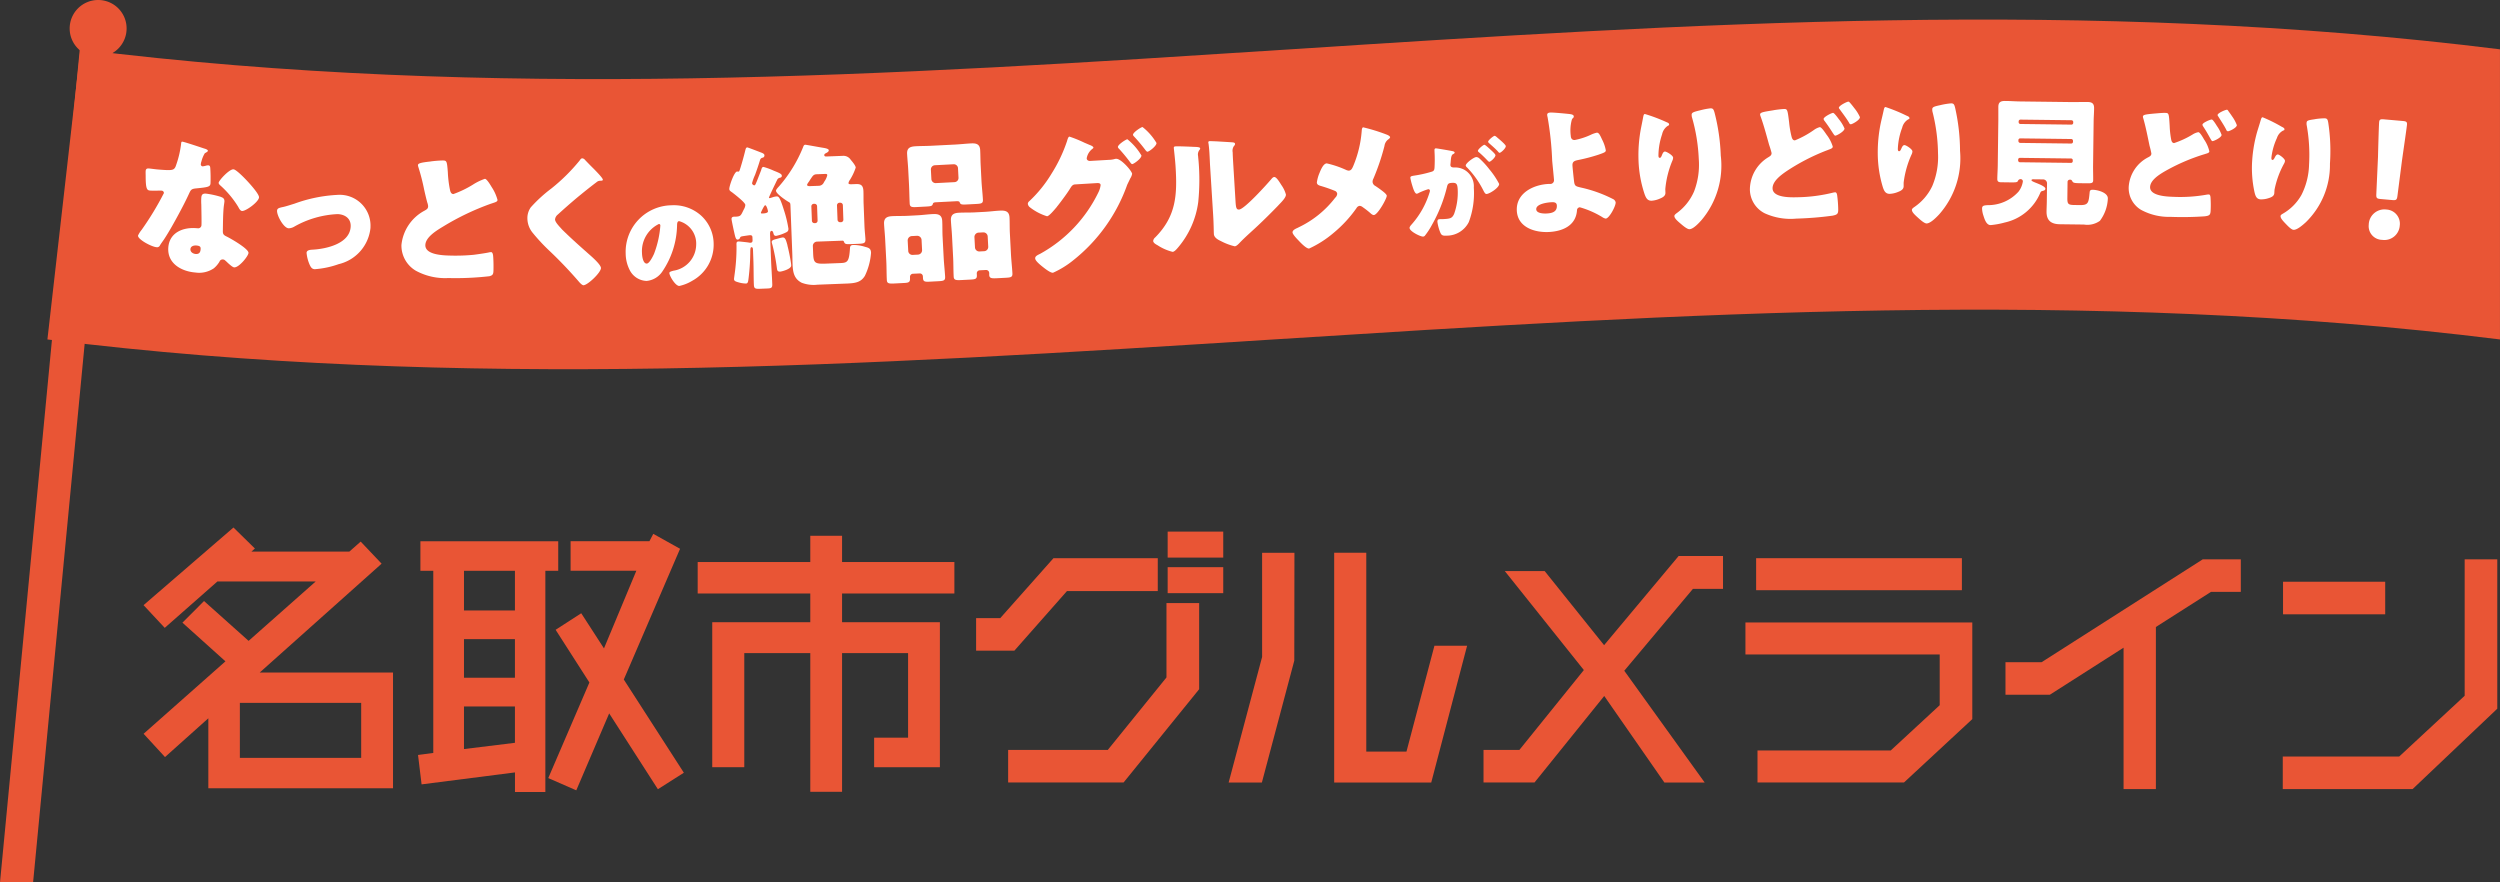 <svg xmlns="http://www.w3.org/2000/svg" xmlns:xlink="http://www.w3.org/1999/xlink" width="204" height="72.004" viewBox="0 0 204 72.004"><rect x="0" y="0" width="204" height="72.004" fill="#333333" stroke="none"/><defs><clipPath id="a"><rect width="204" height="72.004" fill="none"/></clipPath></defs><g transform="translate(0 -0.001)"><g transform="translate(0 0.001)" clip-path="url(#a)"><path d="M204.2,27.786C136.73,19.37,71.544,36.2,4.072,27.786L6.766,4.112C74.238,12.528,136.73-4.3,204.2,4.112Z" transform="translate(-0.203 -0.087)" fill="#e95535"/><path d="M2.7,72.091H0L6.742,1.684h2.7Z" transform="translate(0 -0.087)" fill="#e95535"/><path d="M10.629,2.318A2.323,2.323,0,1,1,8.307,0a2.32,2.32,0,0,1,2.322,2.318" transform="translate(-0.298 0)" fill="#e95535"/><path d="M17.286,12.752c.143.048.273.107.267.18s-.1.114-.249.2a2.323,2.323,0,0,0-.273.661.55.55,0,0,0-.032.095c0,.037-.019.084-.023.133a.171.171,0,0,0,.132.181,1.289,1.289,0,0,0,.273-.051.66.66,0,0,1,.211-.032c.109.009.141.072.156.2a11.665,11.665,0,0,1,.02,1.272c-.022.278-.2.314-1.157.408-.431.039-.45.122-.627.5-.251.542-.525,1.069-.812,1.6-.373.691-.759,1.392-1.191,2.053-.111.162-.248.347-.333.487a.253.253,0,0,1-.282.16c-.412-.033-1.538-.636-1.513-.95a2.134,2.134,0,0,1,.294-.465,24.216,24.216,0,0,0,1.818-3,.192.192,0,0,0-.191-.2c-.073-.006-.318,0-.4,0-.134,0-.391.006-.537-.007-.256-.02-.356-.138-.359-1.175,0-.1-.01-.319,0-.428.013-.17.115-.211.26-.2.207.017.5.065.764.085,1.105.089,1.266.077,1.412-.229a8.077,8.077,0,0,0,.454-1.855c.008-.1.016-.194.1-.188.158.012,1.587.493,1.825.573m1.323,3.938c.2.065.3.158.288.378-.01.12-.051.338-.069.555-.048.607-.048,1.206-.059,1.8-.01.292.045.37.315.5.33.16,1.8,1,1.777,1.337-.022.267-.782,1.208-1.171,1.176-.1-.008-.258-.131-.509-.358-.068-.067-.136-.133-.217-.2a.278.278,0,0,0-.188-.088.271.271,0,0,0-.284.185,2.15,2.15,0,0,1-.458.537,2.131,2.131,0,0,1-1.508.344c-1.153-.093-2.312-.747-2.207-2.056.1-1.213,1.208-1.65,2.29-1.562l.1.007a.268.268,0,0,0,.315-.267c.017-.206-.007-1.295-.013-1.661a4.45,4.45,0,0,1,0-.574c.02-.255.125-.344.392-.323a7.086,7.086,0,0,1,1.213.267m-2.493,4.256c-.019.243.215.383.421.4.279.022.389-.116.409-.37.012-.158.011-.292-.341-.321-.206-.016-.468.048-.488.29m4.65-5.537c.258.277.966,1.066.946,1.321-.03.376-1.082,1.134-1.385,1.11-.146-.012-.24-.2-.315-.342a7.748,7.748,0,0,0-1.394-1.687c-.091-.081-.206-.175-.2-.272.015-.194.873-1.126,1.213-1.1.231.018.953.771,1.133.968" transform="translate(-0.591 -0.627)" fill="#fff"/><path d="M31.42,19.428a3.388,3.388,0,0,1-2.6,2.989,7.37,7.37,0,0,1-1.947.412c-.231-.01-.322-.16-.411-.347a3.135,3.135,0,0,1-.26-.987c.01-.194.207-.247.476-.259,1.125-.059,3.06-.483,3.124-1.893.029-.656-.467-.984-1.065-1.01A7.867,7.867,0,0,0,25.2,19.354a.947.947,0,0,1-.458.138c-.414-.018-.965-1.042-.948-1.431.01-.207.157-.236.526-.317.235-.051.656-.191.9-.265a11.9,11.9,0,0,1,3.547-.717,2.515,2.515,0,0,1,2.649,2.666" transform="translate(-1.186 -0.862)" fill="#fff"/><path d="M36.85,13.886a8.749,8.749,0,0,1,.988-.08c.329.006.353.03.422.944a9.293,9.293,0,0,0,.181,1.475c.034.147.092.318.275.321a8.4,8.4,0,0,0,1.6-.774,4.47,4.47,0,0,1,.97-.469c.134,0,.383.383.548.666a3.58,3.58,0,0,1,.481,1.055c0,.134-.138.18-.394.261-.049.023-.11.034-.172.058a20.887,20.887,0,0,0-3.87,1.853c-.591.354-1.441.886-1.453,1.519-.014.814,1.533.841,2.092.852a15.448,15.448,0,0,0,1.853-.065c.257-.031,1.1-.151,1.3-.208.036,0,.086-.01.122-.01.123,0,.155.21.165.307.03.354.035.754.029,1.108s-.021.473-.339.553A24.449,24.449,0,0,1,38.3,23.4a5.006,5.006,0,0,1-2.645-.595,2.38,2.38,0,0,1-1.18-2.1,3.578,3.578,0,0,1,1.878-2.8c.184-.105.3-.164.3-.371a1.054,1.054,0,0,0-.068-.293c-.091-.33-.17-.673-.25-1.026a17.357,17.357,0,0,0-.478-1.87.691.691,0,0,1-.034-.146c0-.146.15-.216,1.029-.31" transform="translate(-1.718 -0.711)" fill="#fff"/><path d="M49.978,13.732c.208.217.416.434.625.64l.134.133c.245.254.711.726.712.859,0,.073-.072.085-.219.086a.457.457,0,0,0-.3.123c-.522.392-1.007.784-1.515,1.2q-.837.7-1.636,1.432a.593.593,0,0,0-.229.4c0,.207.3.521.5.739a1.165,1.165,0,0,0,.11.12c.687.677,1.409,1.318,2.131,1.957.391.339,1,.894,1.005,1.15,0,.377-1.087,1.4-1.428,1.407-.073,0-.22-.108-.38-.3a34.527,34.527,0,0,0-2.4-2.515A15.184,15.184,0,0,1,45.726,19.7a1.885,1.885,0,0,1-.433-1.165,1.524,1.524,0,0,1,.275-.913,11.61,11.61,0,0,1,1.684-1.542,15.116,15.116,0,0,0,2.3-2.275c.06-.086.121-.184.218-.184a.314.314,0,0,1,.208.108" transform="translate(-2.258 -0.701)" fill="#fff"/><path d="M59.912,18.523a3.149,3.149,0,0,1,1,2.282,3.357,3.357,0,0,1-1.742,3.013,3.429,3.429,0,0,1-1.059.425c-.315.007-.807-.807-.812-1.058,0-.081.079-.119.337-.187a2.182,2.182,0,0,0,1.85-2.11A1.9,1.9,0,0,0,58.1,18.956c-.152,0-.167.165-.173.326a6.938,6.938,0,0,1-1.2,3.78,1.736,1.736,0,0,1-1.286.771,1.6,1.6,0,0,1-1.383-.894,3.018,3.018,0,0,1-.325-1.337A3.8,3.8,0,0,1,57.47,17.66a3.333,3.333,0,0,1,2.443.863m-4.848,3.033c0,.215.072.868.387.861.215,0,.507-.6.594-.792a8.1,8.1,0,0,0,.517-2.306c0-.071-.039-.134-.12-.132a2.456,2.456,0,0,0-1.378,2.369" transform="translate(-2.678 -0.909)" fill="#fff"/><path d="M65.867,16.758a.057.057,0,0,0,.064.049,2.561,2.561,0,0,0,.257-.075,1.232,1.232,0,0,1,.293-.063c.185-.007.273.028.652,1.245a9.789,9.789,0,0,1,.325,1.383c.009.231-.113.274-.331.372a3.324,3.324,0,0,1-.67.218c-.135.006-.187-.069-.217-.183-.015-.077-.058-.229-.157-.225-.123,0-.128.184-.124.286l.08,2.06c.026.665.076,1.329.1,1.995.013.32-.085.349-.429.362l-.59.023c-.407.016-.47-.046-.483-.353-.026-.652-.013-1.319-.039-1.971l-.032-.845c0-.077-.009-.23-.12-.226s-.09.222-.1.3a18.811,18.811,0,0,1-.137,2.209c-.037.309-.056.451-.217.457a2.237,2.237,0,0,1-.62-.1c-.2-.056-.349-.1-.354-.255,0-.077.028-.231.037-.323a15.683,15.683,0,0,0,.167-2.376c-.01-.269-.015-.372.17-.378.11,0,.656.064.8.083a.582.582,0,0,0,.149.02c.136,0,.195-.059.189-.212l-.009-.218c0-.14-.068-.189-.2-.184-.073,0-.527.072-.638.089-.134.03-.145.057-.18.135a.219.219,0,0,1-.192.136c-.147.006-.193-.211-.283-.617-.059-.254-.209-.967-.213-1.056-.007-.179.128-.2.263-.2l.074,0c.444-.018.428-.12.679-.616a.788.788,0,0,0,.11-.338c-.007-.179-.605-.655-.91-.9-.064-.048-.114-.085-.14-.11-.216-.145-.254-.182-.258-.3-.009-.231.4-1.412.636-1.421.012,0,.049,0,.062.01l.05,0c.073,0,.094-.106.171-.341.143-.467.273-.932.39-1.411.032-.117.053-.22.164-.224.036,0,.762.278,1,.371.176.07.388.126.393.267a.182.182,0,0,1-.141.2.261.261,0,0,0-.215.187c-.12.4-.264.818-.41,1.221a3.852,3.852,0,0,0-.244.676.212.212,0,0,0,.179.173c.086,0,.119-.12.22-.355l.336-.859c.045-.142.064-.284.2-.289a5.555,5.555,0,0,1,.85.313c.539.21.639.283.645.411,0,.1-.069.143-.154.159a.3.3,0,0,0-.228.175c-.01.039-.058.105-.1.21-.195.4-.571,1.188-.569,1.239M65.213,18c0,.065.065.062.1.061.111,0,.481-.019.474-.173,0-.089-.118-.508-.228-.5-.075,0-.349.578-.347.616m2.162,2.659a14.426,14.426,0,0,1,.289,1.424,1.32,1.32,0,0,1,.02.217c.012.294-.77.491-.893.5-.27.011-.252-.157-.284-.36a15.531,15.531,0,0,0-.353-1.819,1.847,1.847,0,0,1-.059-.229c-.006-.153.165-.2.4-.259l.159-.044a3.132,3.132,0,0,1,.33-.077c.221-.009.279.219.4.651m2.4-.311a.351.351,0,0,0-.331.372l.02.525c.031.819.1.931,1,.9l1.268-.049c.554-.022.673-.141.741-1.22.017-.194.077-.247.3-.255a3.281,3.281,0,0,1,.943.156c.3.078.461.136.475.481a5.168,5.168,0,0,1-.5,1.877c-.3.5-.716.6-1.406.632l-2.449.095a2.767,2.767,0,0,1-1.3-.155c-.629-.322-.723-.857-.749-1.522-.012-.3-.01-.576-.022-.871l-.149-3.877c-.009-.243-.022-.255-.174-.34-.188-.108-1-.653-1.008-.9,0-.1.186-.288.257-.368a11.222,11.222,0,0,0,1.959-3.2c.034-.09.067-.182.178-.186.074,0,1.192.21,1.4.24.335.051.51.109.514.212,0,.127-.141.184-.238.24-.06.028-.133.068-.129.158s.09.112.152.109l1.366-.053a.705.705,0,0,1,.641.322c.116.136.4.471.407.637a4.6,4.6,0,0,1-.467.992.619.619,0,0,0-.125.274c0,.1.177.095.238.093l.356-.014c.37-.014.606.053.627.579.013.359,0,.7.016,1.062l.067,1.741c.018.461.07.868.08,1.112.013.333-.109.362-.626.382l-.467.019c-.517.02-.58.009-.661-.193a.118.118,0,0,0-.126-.084Zm.158-4.555a.458.458,0,0,0,.4-.259.97.97,0,0,1,.069-.119,1.409,1.409,0,0,0,.216-.482c0-.116-.078-.113-.251-.105l-.615.023c-.247.01-.315.128-.467.352-.047.065-.093.144-.151.236-.048.066-.164.212-.162.288s.152.1.213.094Zm-.145,1.671a.2.2,0,0,0-.205-.2l-.074,0a.208.208,0,0,0-.189.212l.046,1.164a.2.2,0,0,0,.2.2l.074,0a.2.2,0,0,0,.189-.212Zm1.669,1.1a.207.207,0,0,0,.2.2l.086,0a.2.2,0,0,0,.189-.212L71.9,17.383a.207.207,0,0,0-.205-.2l-.086,0a.216.216,0,0,0-.189.212Z" transform="translate(-3.122 -0.64)" fill="#fff"/><path d="M78.273,22.973a.252.252,0,0,0-.232.269l0,.1c.016.307-.092.364-.461.383l-.75.039c-.516.028-.665.009-.68-.286-.028-.525-.017-1.038-.045-1.562l-.091-1.753c-.023-.435-.068-.843-.09-1.253-.026-.5.252-.616.67-.637s.85-.006,1.268-.028l.8-.042c.417-.021.833-.081,1.251-.1s.73.051.757.563c.022.422.007.834.028,1.256l.091,1.753c.028.525.09,1.034.118,1.546.015.307-.118.34-.585.363l-.677.035c-.406.022-.53-.01-.546-.3l-.007-.141a.247.247,0,0,0-.246-.231Zm5.6-7.589c.027.511.09,1.022.118,1.546.015.294-.119.326-.537.348l-.726.038c-.455.024-.554.016-.624-.147-.015-.064-.043-.126-.276-.114l-1.66.085c-.234.012-.242.077-.264.142-.052.17-.15.188-.605.211l-.713.038c-.406.02-.555,0-.57-.292-.026-.486-.029-1.024-.056-1.549l-.065-1.241c-.022-.423-.069-.844-.09-1.253-.026-.5.264-.6.682-.625s.862-.019,1.28-.041l1.98-.1c.418-.022.847-.07,1.265-.092s.729.04.756.551c.022.422.018.833.041,1.255Zm-5.977,5.71a.343.343,0,0,0,.363.341l.443-.023a.359.359,0,0,0,.325-.376l-.042-.819a.359.359,0,0,0-.363-.341l-.443.023a.359.359,0,0,0-.326.376Zm1.889-5.857a.351.351,0,0,0,.363.34l1.525-.079a.344.344,0,0,0,.325-.377l-.039-.742a.343.343,0,0,0-.362-.341l-1.525.08a.344.344,0,0,0-.326.376Zm3.939,7.455a.249.249,0,0,0-.234.255l.007.128c.016.307-.1.352-.51.374l-.714.036c-.5.027-.653.009-.668-.286-.028-.525-.017-1.039-.045-1.563l-.091-1.753c-.023-.434-.068-.843-.09-1.252-.026-.5.252-.617.67-.638s.85-.006,1.268-.027l.836-.044c.417-.022.833-.082,1.251-.1s.731.052.757.563c.022.423.007.834.028,1.256l.091,1.753c.028.526.09,1.035.118,1.547.015.306-.118.34-.561.362l-.677.035c-.479.025-.64.007-.655-.274,0-.051.007-.1,0-.155a.252.252,0,0,0-.259-.243Zm-.382-1.879a.351.351,0,0,0,.363.341l.393-.021a.351.351,0,0,0,.326-.376l-.043-.819a.351.351,0,0,0-.363-.341l-.393.02a.361.361,0,0,0-.326.377Z" transform="translate(-3.785 -0.635)" fill="#fff"/><path d="M94.886,13.606a1.9,1.9,0,0,0,.465-.066.389.389,0,0,1,.122-.02c.407-.025,1.294,1,1.308,1.229a.971.971,0,0,1-.15.368c-.066.145-.154.317-.253.528A13.693,13.693,0,0,1,92,21.783a7.477,7.477,0,0,1-1.677,1.037c-.234.014-.74-.405-.947-.571-.157-.133-.494-.407-.505-.6s.218-.283.421-.385a11.372,11.372,0,0,0,4.734-5,1.82,1.82,0,0,0,.185-.6c-.009-.166-.182-.169-.33-.16l-1.758.106c-.21.012-.3.172-.4.332-.224.372-.727,1.043-1,1.393a1.063,1.063,0,0,0-.092.121c-.219.256-.621.743-.793.753a4.34,4.34,0,0,1-1.389-.725.422.422,0,0,1-.178-.285.278.278,0,0,1,.111-.212,10.475,10.475,0,0,0,1.815-2.239,12.212,12.212,0,0,0,1.271-2.667c.041-.143.1-.365.2-.371a10.2,10.2,0,0,1,1.228.5c.215.09.392.17.455.192s.266.112.272.2c0,.05-.068.093-.1.12a1.222,1.222,0,0,0-.448.759c.009.14.11.2.235.216Zm2.656-.365c.015.256-.637.706-.747.712-.062,0-.1-.058-.143-.107a13.586,13.586,0,0,0-.932-1.136.278.278,0,0,1-.1-.148c-.012-.2.665-.631.775-.637a4.935,4.935,0,0,1,1.141,1.317m1.234-1.01c.014.231-.587.7-.734.711-.061,0-.115-.07-.156-.119a12.983,12.983,0,0,0-.943-1.124c-.041-.048-.08-.084-.083-.137-.011-.191.653-.629.776-.636a4.7,4.7,0,0,1,1.139,1.3" transform="translate(-4.4 -0.562)" fill="#fff"/><path d="M102.433,12.61c.236.011.433.025.44.126a.221.221,0,0,1-.066.133.6.6,0,0,0-.105.494c.009.154.031.306.042.459a18.161,18.161,0,0,1-.03,3.287,7.168,7.168,0,0,1-1.61,3.667c-.126.149-.321.392-.481.4a3.945,3.945,0,0,1-1.231-.54c-.127-.068-.344-.183-.355-.349A.428.428,0,0,1,99.2,20c1.706-1.723,1.809-3.449,1.664-5.775-.037-.587-.141-1.466-.143-1.518-.008-.115.053-.132.151-.138.258-.016,1.236.026,1.558.044m3.325,4.424c.032.525.068.7.29.688.443-.028,2.255-2.039,2.622-2.473.058-.068.137-.175.248-.182.172-.01.406.372.584.656a2.427,2.427,0,0,1,.369.772c.014.231-.322.572-.53.79-.035.041-.082.083-.1.109-.545.561-1.091,1.107-1.663,1.644-.478.452-.982.882-1.445,1.36-.116.122-.29.313-.437.323a4.762,4.762,0,0,1-1.137-.43c-.217-.1-.547-.273-.566-.568-.015-.255-.014-.833-.059-1.548l-.251-4.013c-.016-.255-.03-.678-.055-1.075-.018-.294-.048-.574-.07-.739a.319.319,0,0,1-.019-.1c-.006-.09.055-.106.129-.111.025,0,.531.018.631.025.2.013,1.065.062,1.239.077.1.019.175.028.181.13,0,.077-.053.131-.1.185a.678.678,0,0,0-.093.494c.011.384.036.767.059,1.151Z" transform="translate(-4.937 -0.625)" fill="#fff"/><path d="M118.644,11.533c.177.053.318.16.322.224s-.1.148-.161.19a.79.79,0,0,0-.3.531,18.533,18.533,0,0,1-.9,2.659.541.541,0,0,0-.07.274.4.4,0,0,0,.218.321,8.2,8.2,0,0,1,.7.508c.143.12.237.23.24.293.013.217-.732,1.558-1.051,1.578-.111.007-.242-.114-.32-.186a7.042,7.042,0,0,0-.583-.452.49.49,0,0,0-.253-.113.346.346,0,0,0-.26.182,10.334,10.334,0,0,1-1.922,2.068,8.593,8.593,0,0,1-1.949,1.236c-.234.013-.7-.484-.88-.678-.145-.144-.462-.485-.471-.637-.011-.179.24-.3.409-.372a.684.684,0,0,0,.085-.044,8.179,8.179,0,0,0,2.986-2.415.485.485,0,0,0,.165-.318.285.285,0,0,0-.162-.233,12.236,12.236,0,0,0-1.223-.426c-.139-.043-.265-.1-.276-.266a3.036,3.036,0,0,1,.212-.769c.107-.264.311-.776.594-.793a8.111,8.111,0,0,1,1.574.532.661.661,0,0,0,.226.063c.209-.013.284-.2.36-.369a9.193,9.193,0,0,0,.691-2.826c.007-.09.016-.335.127-.341a14.912,14.912,0,0,1,1.874.578" transform="translate(-5.533 -0.564)" fill="#fff"/><path d="M123.088,12.884c-.006-.09.008-.172.115-.177.09,0,1.116.179,1.289.214.072.013.236.041.24.13,0,.063-.057.093-.136.133-.14.08-.162.323-.183.576l-.01.126c-.006.054-.019.154-.017.181.012.2.2.2.316.2a1.575,1.575,0,0,1,.755.155,1.539,1.539,0,0,1,.84,1.487,6.7,6.7,0,0,1-.408,2.813,2.015,2.015,0,0,1-1.833,1.109c-.26.015-.388-.014-.481-.224a3.571,3.571,0,0,1-.248-.893c-.007-.117.024-.216.158-.225s.252,0,.377-.011c.528-.03.67-.075.829-.424a5.172,5.172,0,0,0,.291-2.009c-.024-.411-.093-.542-.443-.523-.3.017-.374.057-.438.358a11.862,11.862,0,0,1-1.211,3.056,5.9,5.9,0,0,1-.586.9.2.2,0,0,1-.149.071c-.206.011-1.084-.415-1.1-.7-.006-.089.07-.183.205-.334a6.994,6.994,0,0,0,1.42-2.549.463.463,0,0,0,.036-.155.124.124,0,0,0-.151-.125,5.562,5.562,0,0,0-.747.293.427.427,0,0,1-.176.072c-.143.009-.271-.334-.371-.678a4.747,4.747,0,0,1-.152-.611c-.007-.117.055-.147.322-.189a9.667,9.667,0,0,0,1.358-.3c.231-.058.28-.132.294-.375a11.462,11.462,0,0,0,0-1.239Zm3.7.679a6.549,6.549,0,0,1,.777.854,6.46,6.46,0,0,1,.8,1.192c.017.3-.772.806-1.022.821-.1.006-.148-.072-.238-.229a7.576,7.576,0,0,0-1.36-1.933.279.279,0,0,1-.107-.156c-.01-.188.653-.683.86-.694a.407.407,0,0,1,.286.145m.837-.784c.246.22.436.406.441.487.01.179-.392.534-.5.54-.036,0-.092-.048-.141-.1a9.389,9.389,0,0,0-.684-.661c-.057-.042-.1-.083-.106-.129-.008-.125.422-.49.529-.5.063,0,.291.208.461.36m.6-.94c.132.109.679.563.686.688.01.179-.4.544-.5.549-.053,0-.111-.065-.141-.109-.211-.231-.457-.44-.694-.652-.038-.034-.1-.083-.106-.138-.008-.125.431-.482.529-.488.063,0,.2.123.224.149" transform="translate(-6.034 -0.602)" fill="#fff"/><path d="M134.533,9.8c.128.017.371.039.379.189s-.087.1-.159.285a3.323,3.323,0,0,0-.085,1.308c.01.207.1.353.33.341a5.651,5.651,0,0,0,1.273-.411,2.363,2.363,0,0,1,.523-.187c.162-.009.264.194.432.566a3.065,3.065,0,0,1,.3.873c.008.15-.151.2-.583.353a14.285,14.285,0,0,1-1.687.442c-.274.061-.468.116-.45.45.008.173.1,1.044.136,1.332.052.343.134.362.578.467a10.891,10.891,0,0,1,2.589.931.377.377,0,0,1,.222.277c.015.3-.524,1.307-.811,1.321a.7.7,0,0,1-.284-.124,7.34,7.34,0,0,0-1.831-.8.248.248,0,0,0-.23.253c-.087,1.25-1.185,1.709-2.291,1.764-1.153.058-2.55-.378-2.619-1.737-.072-1.427,1.337-2.12,2.571-2.183L133,15.51a.3.3,0,0,0,.3-.314c0-.092-.124-1.3-.149-1.585a26.253,26.253,0,0,0-.376-3.557.9.9,0,0,1-.031-.172c-.009-.161.129-.191.256-.2.242-.011,1.253.087,1.543.119m-1.451,7.2c-.334.017-1.265.133-1.242.581.017.334.607.35.848.338.428-.021.861-.124.834-.653-.013-.266-.245-.277-.441-.267" transform="translate(-6.493 -0.499)" fill="#fff"/><path d="M142.986,10.441c.163.063.223.107.226.188s-.03.082-.087.107a1.081,1.081,0,0,0-.482.7,5.5,5.5,0,0,0-.3,1.731c0,.069.008.2.111.192.069,0,.113-.062.177-.226.052-.129.116-.282.242-.286s.659.309.667.493a.615.615,0,0,1-.038.2,7.8,7.8,0,0,0-.6,2.377l.011.287c.01.266-.227.39-.444.479a2.024,2.024,0,0,1-.675.176c-.358.013-.472-.248-.576-.52a9.687,9.687,0,0,1-.5-2.739,11.748,11.748,0,0,1,.179-2.545c.057-.3.126-.617.183-.931.038-.2.056-.337.16-.341a13.385,13.385,0,0,1,1.748.659m2.714-.948a5.848,5.848,0,0,1,.871-.173c.219-.009.269.071.35.356a16.318,16.318,0,0,1,.506,3.5,6.9,6.9,0,0,1-1.553,5.242c-.211.239-.676.753-1,.765-.185.008-.532-.29-.676-.412-.3-.254-.549-.464-.557-.659,0-.069.041-.129.187-.238a4.283,4.283,0,0,0,1.421-1.775,6.093,6.093,0,0,0,.382-2.657,14.407,14.407,0,0,0-.562-3.417.969.969,0,0,1-.018-.173c-.007-.184.142-.236.645-.36" transform="translate(-7.014 -0.48)" fill="#fff"/><path d="M152.2,9.445a8.07,8.07,0,0,1,.829-.1c.312-.009.323,0,.456,1.106a7.943,7.943,0,0,0,.2,1.159c.038.138.1.3.273.293a7.792,7.792,0,0,0,1.549-.848,1.408,1.408,0,0,1,.479-.232c.139,0,.4.394.547.608a3.02,3.02,0,0,1,.511.979c0,.127-.123.175-.363.263-.046.025-.1.038-.16.062a16.873,16.873,0,0,0-3.293,1.713c-.43.3-1.11.8-1.095,1.377.02.772,1.5.733,2.017.72a12.885,12.885,0,0,0,2.969-.39c.034,0,.08-.014.115-.015.092,0,.141.078.167.227a9.733,9.733,0,0,1,.088,1.139c.01.392-.069.463-.471.543a27.789,27.789,0,0,1-2.95.239,5.067,5.067,0,0,1-2.586-.439,2.2,2.2,0,0,1-1.2-1.94,3.1,3.1,0,0,1,1.513-2.634c.137-.084.261-.157.257-.341a6.745,6.745,0,0,0-.2-.663c-.218-.779-.423-1.568-.7-2.333a.619.619,0,0,1-.038-.138c0-.173.2-.212,1.076-.351m5.367.747a3.085,3.085,0,0,1,.447.738c.006.23-.631.581-.747.584-.058,0-.081-.021-.262-.3-.217-.341-.385-.59-.624-.906a.283.283,0,0,1-.073-.159c0-.161.645-.49.772-.493.1,0,.416.438.488.541m.887-1.373c.119.136.238.282.346.429a3.289,3.289,0,0,1,.47.749c.007.242-.631.581-.735.583s-.128-.077-.178-.168c-.229-.375-.492-.713-.744-1.064-.035-.045-.059-.067-.061-.114,0-.173.657-.5.772-.5.057,0,.07.022.129.089" transform="translate(-7.491 -0.449)" fill="#fff"/><path d="M163.627,9.9c.162.067.22.114.221.194s-.034.081-.092.1a1.08,1.08,0,0,0-.5.684,5.476,5.476,0,0,0-.354,1.72c0,.069,0,.2.105.2.069,0,.114-.059.182-.221.057-.127.124-.277.252-.279s.649.329.65.513a.585.585,0,0,1-.044.2,7.824,7.824,0,0,0-.672,2.356l0,.288c0,.265-.238.382-.457.465a2.005,2.005,0,0,1-.679.156c-.358,0-.465-.261-.559-.537a9.62,9.62,0,0,1-.417-2.75,11.785,11.785,0,0,1,.255-2.536c.067-.3.145-.613.212-.924.044-.2.066-.335.17-.336a13.38,13.38,0,0,1,1.725.71m2.739-.865a5.863,5.863,0,0,1,.876-.146c.219,0,.266.079.337.366a16.208,16.208,0,0,1,.4,3.511,6.9,6.9,0,0,1-1.709,5.189c-.217.232-.7.731-1.02.734-.184,0-.522-.306-.661-.432-.291-.263-.535-.479-.537-.675,0-.068.045-.127.194-.231a4.285,4.285,0,0,0,1.474-1.73,6.1,6.1,0,0,0,.462-2.643,14.479,14.479,0,0,0-.457-3.429.888.888,0,0,1-.013-.174c0-.184.148-.231.655-.34" transform="translate(-8.038 -0.458)" fill="#fff"/><path d="M172.032,18.616a6.467,6.467,0,0,1-1.111.2c-.358,0-.5-.5-.591-.779a2,2,0,0,1-.108-.578c0-.242.177-.251.454-.271a3.337,3.337,0,0,0,2.518-1.1,1.779,1.779,0,0,0,.357-.837.183.183,0,0,0-.182-.187.234.234,0,0,0-.22.147c-.048.126-.2.124-.672.119l-.68-.009c-.208,0-.334-.039-.332-.269,0-.288.032-.714.037-1.106l.047-3.71c0-.357,0-.7,0-1.06,0-.392.191-.493.56-.489.392,0,.785.033,1.177.038l4.351.054c.381,0,.773-.013,1.166-.009.346,0,.564.088.56.5,0,.358-.032.7-.037,1.06l-.047,3.71c0,.4.013.819.009,1.106,0,.242-.119.264-.5.259l-.554-.007c-.415-.006-.565-.019-.633-.135-.046-.082-.079-.151-.182-.153h-.035a.183.183,0,0,0-.187.182l-.015,1.256c-.007.518.027.622.558.629l.461.006c.693.009.718-.175.8-1.049.013-.161.1-.207.257-.2.312,0,1.233.2,1.227.707a3.245,3.245,0,0,1-.646,1.824,1.746,1.746,0,0,1-1.3.306l-1.973-.025c-.693-.009-1.093-.29-1.083-1.04,0-.173.018-.563.021-.771l.019-1.521a.323.323,0,0,0-.318-.327l-.8-.009c-.046,0-.15,0-.15.079,0,.057.137.117.309.188.3.12.827.322.825.5,0,.138-.163.17-.268.192a.217.217,0,0,0-.14.125,4.092,4.092,0,0,1-2.951,2.452m1.136-5.079a.147.147,0,0,0,.149.152l4.166.052a.136.136,0,0,0,.14-.148v-.058a.137.137,0,0,0-.137-.152l-4.166-.052a.14.14,0,0,0-.152.148Zm.02-1.578a.154.154,0,0,0,.149.152l4.165.052a.144.144,0,0,0,.141-.148v-.069a.143.143,0,0,0-.137-.152l-4.165-.052a.145.145,0,0,0-.153.148Zm.02-1.544a.145.145,0,0,0,.148.152l4.166.052a.143.143,0,0,0,.14-.148v-.057a.144.144,0,0,0-.137-.153l-4.165-.051a.151.151,0,0,0-.152.147Z" transform="translate(-8.485 -0.448)" fill="#fff"/><path d="M185.009,9.744c.251-.023.591-.053.787-.046.294.012.3.023.362,1.07a7.629,7.629,0,0,0,.121,1.1c.028.133.076.286.239.293a7.313,7.313,0,0,0,1.51-.7,1.318,1.318,0,0,1,.466-.189c.131,0,.356.395.479.606a2.849,2.849,0,0,1,.421.952c0,.12-.126.158-.357.226-.045.02-.1.028-.155.048a15.909,15.909,0,0,0-3.207,1.411c-.424.256-1.095.687-1.115,1.23-.029.728,1.365.783,1.856.8a12.184,12.184,0,0,0,2.82-.186c.033,0,.077-.008.109-.007.087,0,.128.082.144.223a9.136,9.136,0,0,1,.012,1.079c-.014.37-.093.433-.476.483a26.225,26.225,0,0,1-2.793.045,4.779,4.779,0,0,1-2.41-.572,2.073,2.073,0,0,1-1.006-1.9,2.924,2.924,0,0,1,1.587-2.388c.133-.071.256-.132.262-.305a6.235,6.235,0,0,0-.15-.637c-.156-.747-.3-1.5-.513-2.241a.593.593,0,0,1-.028-.132c.007-.163.2-.188,1.036-.265m5.008,1.031a2.951,2.951,0,0,1,.376.722c-.009.217-.631.509-.74.506-.054,0-.075-.025-.228-.3-.183-.334-.326-.58-.532-.892a.275.275,0,0,1-.06-.155c.007-.153.639-.422.758-.417.1,0,.365.438.426.539m.921-1.238c.1.135.207.28.3.425a3.1,3.1,0,0,1,.4.734c-.009.228-.63.508-.729.5s-.116-.081-.157-.169c-.193-.367-.42-.7-.636-1.048-.03-.045-.051-.067-.049-.111.006-.162.649-.432.757-.428.055,0,.065.025.117.092" transform="translate(-9.112 -0.486)" fill="#fff"/><path d="M195.857,10.875c.148.075.2.122.195.2s-.037.074-.093.092a1.027,1.027,0,0,0-.52.611,5.186,5.186,0,0,0-.452,1.6c0,.065-.011.185.086.192.065,0,.112-.047.187-.2.062-.117.136-.254.257-.246s.589.354.578.527a.565.565,0,0,1-.055.182,7.38,7.38,0,0,0-.8,2.176l-.017.271c-.016.25-.252.344-.464.408a1.921,1.921,0,0,1-.652.1c-.337-.021-.419-.277-.489-.544a9.122,9.122,0,0,1-.2-2.622,11.172,11.172,0,0,1,.414-2.375c.084-.278.179-.566.263-.857.055-.182.086-.31.183-.3a12.574,12.574,0,0,1,1.578.788m2.642-.628a5.441,5.441,0,0,1,.836-.078c.207.013.245.092.293.368a15.34,15.34,0,0,1,.137,3.338A6.52,6.52,0,0,1,197.8,18.65c-.22.2-.708.643-1.013.623-.174-.011-.471-.324-.594-.452-.257-.267-.471-.489-.46-.673,0-.065.051-.117.2-.2a4.059,4.059,0,0,0,1.509-1.53,5.768,5.768,0,0,0,.617-2.461,13.657,13.657,0,0,0-.2-3.265.782.782,0,0,1,0-.163c.01-.175.155-.209.64-.276" transform="translate(-9.64 -0.519)" fill="#fff"/><path d="M205.962,18.9a1.26,1.26,0,0,1-1.443,1.2,1.114,1.114,0,0,1-1.09-1.226,1.277,1.277,0,0,1,1.435-1.249,1.158,1.158,0,0,1,1.1,1.278M204.41,16.77c-.333-.029-.378-.084-.362-.417l.137-3.034c.018-.795.069-2.563.092-2.818.018-.217.1-.261.381-.236l1.558.136c.28.025.353.083.334.3-.022.255-.277,1.993-.411,2.945l-.367,2.859c-.042.33-.1.377-.429.347Z" transform="translate(-10.14 -0.528)" fill="#fff"/><path d="M31.643,48.429l.109-.1-1.706-1.8-.927.818H21.128l.287-.252-1.75-1.715-7.338,6.335,1.73,1.853,4.3-3.787h8.02L20.9,54.63l-3.637-3.251L15.5,53.144,19.01,56.3l-6.678,5.911,1.746,1.9,3.536-3.164v5.711H32.684V57.213H21.807ZM20.187,59.691h9.9v4.486h-9.9Z" transform="translate(-0.614 -2.335)" fill="#e95535"/><path d="M57.789,47.262l.051-.118-2.185-1.219-.315.6H48.907v2.41h5.366l-2.642,6.337-1.855-2.868-2.09,1.35,2.756,4.3-3.356,7.8,2.285,1,2.685-6.278,3.975,6.188,2.118-1.346-4.9-7.606Z" transform="translate(-2.347 -2.363)" fill="#e95535"/><path d="M47.34,46.561H36.094v2.41h1.051V63.836L35.9,64l.291,2.4,7.62-.976v1.6H46.29V48.971h1.05Zm-7.69,2.41h4.157v3.236H39.65Zm0,5.579h4.157V57.7H39.65Zm0,8.968V60.042h4.157v2.966Z" transform="translate(-1.789 -2.395)" fill="#e95535"/><path d="M71.7,46.09H69.107v2.143H59.918V50.8h9.189v2.344h-8v11.83H63.72V55.665h5.387V66.981H71.7V55.665h5.387v6.9H74.316v2.411h5.366V53.143H71.7V50.8h9.165V48.232H71.7Z" transform="translate(-2.987 -2.371)" fill="#e95535"/><rect width="4.536" height="2.12" transform="translate(95.281 43.379)" fill="#e95535"/><rect width="4.536" height="2.12" transform="translate(95.281 46.282)" fill="#e95535"/><path d="M91.244,50.7h7.408V48.019H90.14L85.8,52.907H83.828v2.656h3.123Z" transform="translate(-4.178 -2.47)" fill="#e95535"/><path d="M99.5,57.949l-4.788,5.914H86.58V66.52H96l6.167-7.611V51.878H99.5Z" transform="translate(-4.316 -2.669)" fill="#e95535"/><path d="M108.249,56.048,105.517,66.3h2.712l2.645-9.947.012-8.8h-2.638Z" transform="translate(-5.26 -2.446)" fill="#e95535"/><path d="M120.479,63.775H117.2V47.548H114.58V66.3H122.5l2.926-11.16H122.76Z" transform="translate(-5.711 -2.446)" fill="#e95535"/><path d="M137.245,55.106l-4.85-6.047h-3.253l6.451,8.078-5.261,6.519h-2.926v2.656h4.161l5.689-7.059,4.866,7,.043.061h3.288l-6.561-9.121,5.6-6.679h2.457V47.832h-3.623Z" transform="translate(-6.351 -2.461)" fill="#e95535"/><rect width="16.79" height="2.612" transform="translate(143.3 45.548)" fill="#e95535"/><path d="M149.9,56.16h15.851V60.3l-3.994,3.692H150.884v2.612h11.954l5.574-5.17V53.549H149.9Z" transform="translate(-7.472 -2.755)" fill="#e95535"/><path d="M175.183,56.508h-2.951v2.657h3.621l6.015-3.839V66.864h2.638V53.636L189,50.772h2.435V48.116h-3.105Z" transform="translate(-8.585 -2.475)" fill="#e95535"/><path d="M210.889,48.115V59.25l-5.343,4.958h-9.5v2.656H206.64l6.91-6.559V48.115Z" transform="translate(-9.772 -2.475)" fill="#e95535"/><rect width="8.337" height="2.657" transform="translate(186.296 47.47)" fill="#e95535"/></g></g></svg>